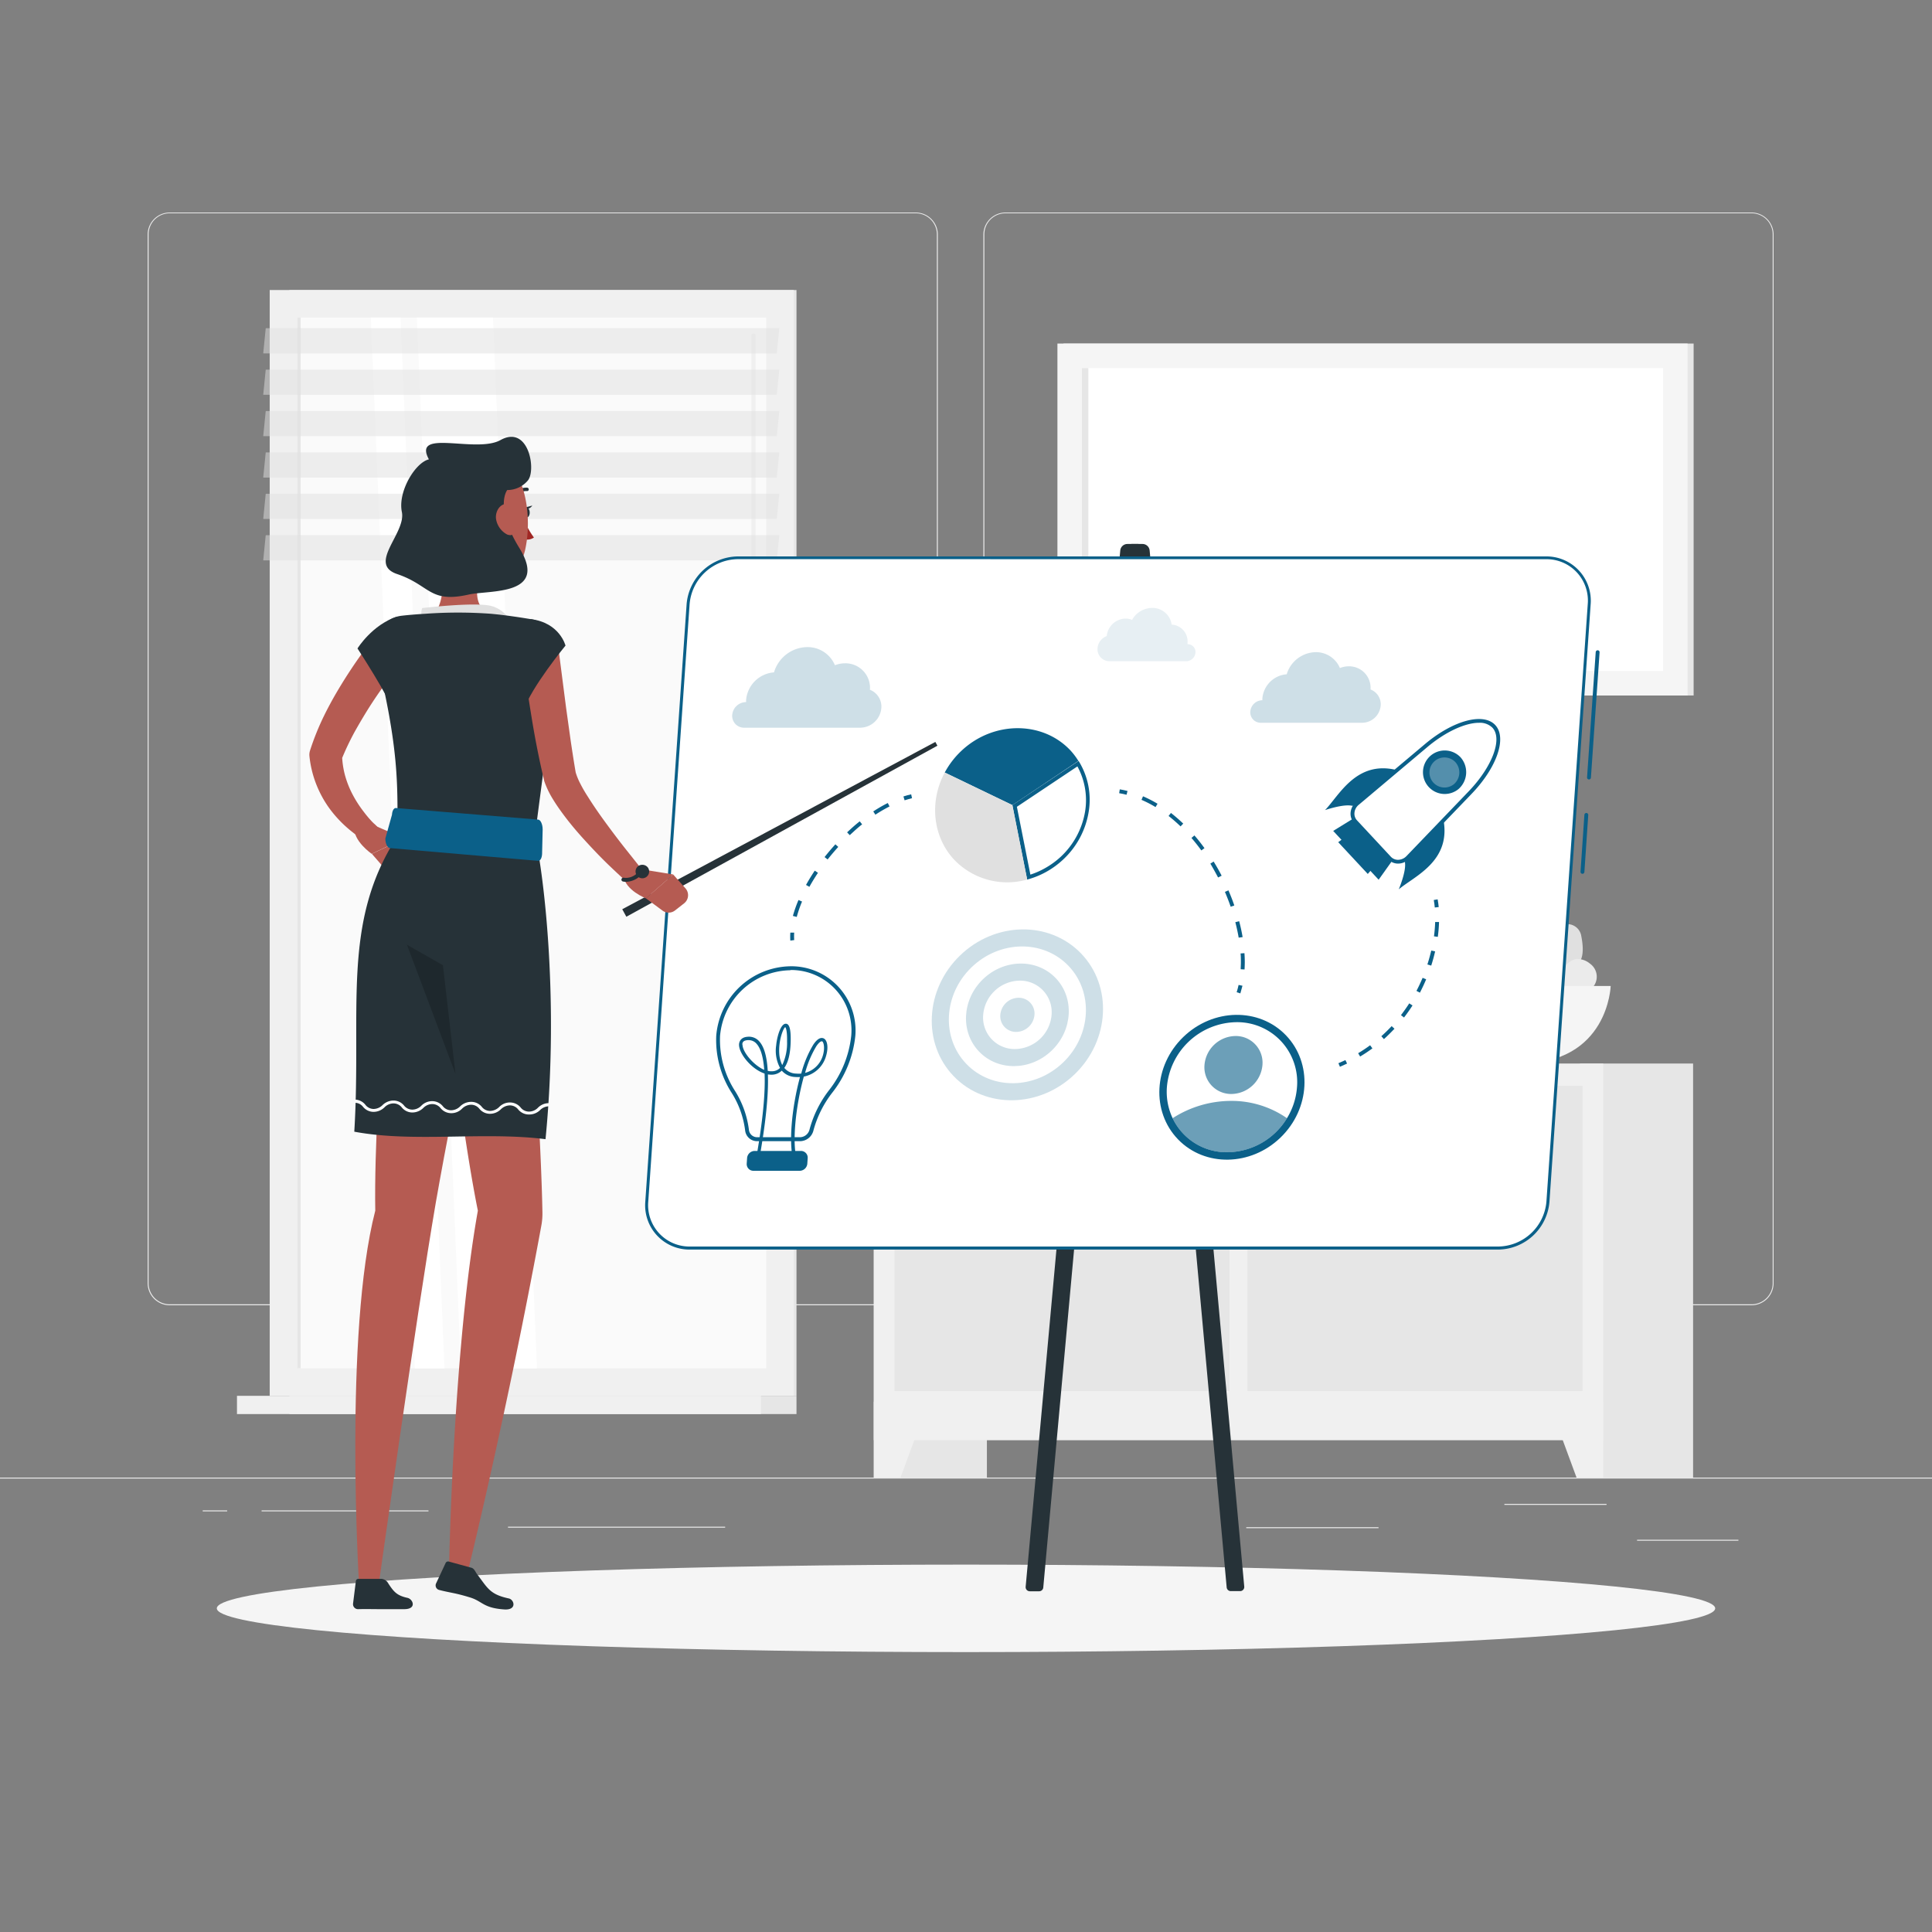 <svg xmlns="http://www.w3.org/2000/svg" viewBox="0 0 500 500"><rect x="0" y="0" width="500" height="500" fill="#808080" stroke="none"/><g id="freepik--background-complete--inject-159"><rect y="382.4" width="500" height=".25" style="fill:#ebebeb"/><rect x="423.67" y="398.49" width="26.23" height=".25" style="fill:#ebebeb"/><rect x="322.53" y="395.24" width="34.23" height=".25" style="fill:#ebebeb"/><rect x="389.33" y="389.21" width="26.44" height=".25" style="fill:#ebebeb"/><rect x="67.7" y="390.89" width="43.19" height=".25" style="fill:#ebebeb"/><rect x="52.46" y="390.89" width="6.33" height=".25" style="fill:#ebebeb"/><rect x="131.47" y="395.11" width="56.2" height=".25" style="fill:#ebebeb"/><path d="M237 337.8H43.91a5.71 5.71.0 01-5.7-5.71V60.66A5.71 5.71.0 0143.91 55H237a5.71 5.71.0 015.71 5.71V332.09A5.71 5.71.0 01237 337.8zM43.91 55.2a5.46 5.46.0 00-5.45 5.46V332.09a5.46 5.46.0 005.45 5.46H237a5.47 5.47.0 005.46-5.46V60.66A5.47 5.47.0 00237 55.2z" style="fill:#ebebeb"/><path d="M453.31 337.8H260.21a5.72 5.72.0 01-5.71-5.71V60.66A5.72 5.72.0 01260.21 55h193.1A5.71 5.71.0 01459 60.66V332.09A5.71 5.71.0 01453.31 337.8zM260.21 55.2a5.47 5.47.0 00-5.46 5.46V332.09a5.47 5.47.0 005.46 5.46h193.1a5.47 5.47.0 005.46-5.46V60.66a5.47 5.47.0 00-5.46-5.46z" style="fill:#ebebeb"/><rect x="226.14" y="275.23" width="29.27" height="107.16" transform="translate(481.55 657.63) rotate(180)" style="fill:#e6e6e6"/><polygon points="233.05 382.4 226.14 382.4 226.14 362.76 240.29 362.76 233.05 382.4" style="fill:#f0f0f0"/><rect x="408.89" y="275.23" width="29.27" height="107.16" transform="translate(847.06 657.63) rotate(180)" style="fill:#e6e6e6"/><rect x="226.14" y="275.23" width="188.78" height="97.49" transform="translate(641.06 647.96) rotate(180)" style="fill:#f0f0f0"/><path d="M231.5 281h86.71v79H231.5V281z" style="fill:#e6e6e6"/><path d="M322.85 281h86.71v79H322.85V281z" style="fill:#e6e6e6"/><path d="M336.11 302.36a6.74 6.74.0 116.73-6.73A6.74 6.74.0 01336.11 302.36zm0-12.28a5.55 5.55.0 105.54 5.55A5.56 5.56.0 00336.11 290.08z" style="fill:#fafafa"/><path d="M305 302.36a6.74 6.74.0 116.73-6.73A6.74 6.74.0 01305 302.36zm0-12.28a5.55 5.55.0 105.54 5.55A5.56 5.56.0 00305 290.08z" style="fill:#fafafa"/><polygon points="408.01 382.4 414.92 382.4 414.92 362.76 400.77 362.76 408.01 382.4" style="fill:#f0f0f0"/><path d="M388.85 260.71c1.69-1.65-.1-3.91 2.17-5.5s.32-4 .41-6.23 3.05-2.57 3.9-5.15a5.06 5.06.0 00-.67-3.64 4.14 4.14.0 00-6.73-1 4 4 0 00-.26.32c-1.69 2.25.0 4.42-1.91 5.94s-5.26 1.83-5.15 4.36-2.44 2.75-3.81 4.7c-.83 1.21-.19 3.2.42 4.56a4.16 4.16.0 002.2 2.11C381.68 262.09 386.12 263.37 388.85 260.71z" style="fill:#ebebeb"/><path d="M392.61 266.69c2.87-1.21 1.75-4.82 5.3-5.68s2.32-4.74 3.48-7.42 5-1.68 7.25-4.43c1.41-1.69 1-4.92.55-7.14a3.62 3.62.0 00-3.36-2.85 7.77 7.77.0 00-4.48 1c-3.14 1.95-2.16 5.4-5.19 6.35s-7.3-.29-8.38 2.86-4.31 2.19-6.91 3.93c-1.87 1.24-1.8 4.76-1.61 6.66a3.59 3.59.0 001 2.17C382.3 264.21 387.57 268.82 392.61 266.69z" style="fill:#e0e0e0"/><path d="M390.32 252.18c1.88-1.44 3.85.66 5.76-1.36s4 .25 6.21.49 3-2.65 5.67-3.12a5.07 5.07.0 013.5 1.18 4.15 4.15.0 010 6.81l-.36.22c-2.47 1.34-4.38-.61-6.15 1s-2.57 4.94-5.06 4.47-3.08 2-5.2 3.09c-1.31.65-3.19-.27-4.45-1.07a4.14 4.14.0 01-1.77-2.48C387.92 259.07 387.29 254.5 390.32 252.18z" style="fill:#ebebeb"/><path d="M370 255.18s.59 20.05 23.42 20.05 23.42-20.05 23.42-20.05z" style="fill:#f5f5f5"/><rect x="275.22" y="88.91" width="163.09" height="91.08" style="fill:#e6e6e6"/><rect x="273.66" y="88.91" width="163.09" height="91.08" style="fill:#f5f5f5"/><rect x="316.02" y="59.25" width="78.37" height="150.38" transform="translate(489.65 -220.76) rotate(90)" style="fill:#fff"/><rect x="241.65" y="133.62" width="78.37" height="1.66" transform="translate(415.28 -146.39) rotate(90)" style="fill:#e6e6e6"/><rect x="74.88" y="75.07" width="131.25" height="286.17" transform="translate(281.01 436.3) rotate(180)" style="fill:#e6e6e6"/><rect x="69.8" y="75.07" width="135.61" height="286.17" transform="translate(275.21 436.3) rotate(180)" style="fill:#f0f0f0"/><rect x="74.88" y="361.24" width="131.25" height="4.72" transform="translate(281.01 727.2) rotate(180)" style="fill:#e6e6e6"/><rect x="61.34" y="361.24" width="135.61" height="4.72" transform="translate(258.28 727.2) rotate(180)" style="fill:#f0f0f0"/><rect x="1.63" y="157.46" width="271.95" height="121.39" transform="translate(355.76 80.55) rotate(90)" style="fill:#fafafa"/><polygon points="138.97 354.13 127.58 82.18 107.88 82.18 119.27 354.13 138.97 354.13" style="fill:#fff"/><path d="M195 160.34a.55.55.0 00.55-.55v-73a.55.55.0 00-1.09.0v73A.55.55.0 00195 160.34z" style="fill:#f0f0f0"/><polygon points="115.03 354.13 103.65 82.18 95.97 82.18 107.35 354.13 115.03 354.13" style="fill:#fff"/><rect x="-58.62" y="217.7" width="271.95" height=".9" transform="translate(295.51 140.79) rotate(90)" style="fill:#e6e6e6"/><polygon points="68.12 91.46 201.02 91.46 201.68 84.94 68.77 84.94 68.12 91.46" style="fill:#e0e0e0;opacity:0.5"/><polygon points="68.12 102.17 201.02 102.17 201.68 95.66 68.77 95.66 68.12 102.17" style="fill:#e0e0e0;opacity:0.5"/><polygon points="68.12 112.88 201.02 112.88 201.68 106.37 68.77 106.37 68.12 112.88" style="fill:#e0e0e0;opacity:0.5"/><polygon points="68.12 123.6 201.02 123.6 201.68 117.08 68.77 117.08 68.12 123.6" style="fill:#e0e0e0;opacity:0.5"/><polygon points="68.12 134.31 201.02 134.31 201.68 127.79 68.77 127.79 68.12 134.31" style="fill:#e0e0e0;opacity:0.5"/><polygon points="68.12 145.02 201.02 145.02 201.68 138.5 68.77 138.5 68.12 145.02" style="fill:#e0e0e0;opacity:0.5"/></g><g id="freepik--Shadow--inject-159"><ellipse id="freepik--path--inject-159" cx="250" cy="416.24" rx="193.89" ry="11.32" style="fill:#f5f5f5"/></g><g id="freepik--Board--inject-159"><path d="M291.75 140.78h2.87L270 410.82a1.07 1.07.0 01-1.07 1h-2.42a1.07 1.07.0 01-1.07-1.17l24.48-268.15A1.86 1.86.0 01291.75 140.78z" style="fill:#263238"/><path d="M295.68 140.78H292.8l24.66 270a1.07 1.07.0 001.07 1h2.41a1.07 1.07.0 001.07-1.17L297.53 142.47A1.86 1.86.0 00295.68 140.78z" style="fill:#263238"/><path d="M409.5 226.14h0a.5.5.0 01-.46-.54l1-14.73a.5.5.0 01.53-.47.51.51.0 01.47.54l-1 14.73A.5.5.0 01409.5 226.14z" style="fill:#0B6089"/><path d="M411.19 201.72h0a.5.5.0 01-.46-.53l2.24-32.44a.51.51.0 01.53-.46.5.5.0 01.47.53l-2.24 32.43A.5.5.0 01411.19 201.72z" style="fill:#0B6089"/><path d="M400.11 144.33H190.93a13.09 13.09.0 00-12.83 12L167.4 311a11.08 11.08.0 0011.17 12H387.75a13.09 13.09.0 0012.83-12l10.7-154.69a11.08 11.08.0 00-11.17-11.98z" style="fill:#fff"/><path d="M387.75 323.39H178.57A11.46 11.46.0 01167 311l10.7-154.69A13.46 13.46.0 01190.93 144H400.11a11.46 11.46.0 0111.55 12.4L401 311a13.46 13.46.0 01-13.25 12.39zM190.93 144.71a12.69 12.69.0 00-12.46 11.65L167.77 311a10.7 10.7.0 0010.8 11.6H387.75A12.69 12.69.0 00400.21 311l10.7-154.69a10.7 10.7.0 00-10.8-11.59z" style="fill:#0B6089"/><g style="opacity:0.2"><ellipse cx="263.3" cy="262.64" rx="22.89" ry="21.36" transform="translate(-108.55 256.68) rotate(-44.01)" style="fill:#0B6089"/><ellipse cx="263.3" cy="262.64" rx="18.32" ry="17.09" transform="translate(-108.55 256.68) rotate(-44.01)" style="fill:#fff"/><ellipse cx="263.3" cy="262.64" rx="13.74" ry="12.82" transform="translate(-108.55 256.68) rotate(-44.01)" style="fill:#0B6089"/><path d="M272.15 262.64a9.63 9.63.0 01-9.46 8.85 8.15 8.15.0 01-8.24-8.85 9.63 9.63.0 019.46-8.85A8.16 8.16.0 01272.15 262.64z" style="fill:#fff"/><path d="M267.72 262.64a4.81 4.81.0 01-4.73 4.42 4.07 4.07.0 01-4.11-4.42 4.8 4.8.0 014.73-4.42A4.07 4.07.0 01267.72 262.64z" style="fill:#0B6089"/></g><path d="M207 295.34H196a3.11 3.11.0 01-3.15-2.7 23.8 23.8.0 00-3.49-9.8 25.36 25.36.0 01-4-14.77 19.58 19.58.0 0119.21-18 16.62 16.62.0 0116.79 18 28.53 28.53.0 01-6 14.75 27.64 27.64.0 00-4.86 9.82A3.62 3.62.0 01207 295.34zm-2.44-44.24a18.56 18.56.0 00-18.21 17 24.39 24.39.0 003.84 14.18 24.63 24.63.0 013.64 10.2 2.13 2.13.0 002.16 1.83h11a2.59 2.59.0 002.49-1.89 28.74 28.74.0 015-10.18 27.56 27.56.0 005.82-14.2 15.62 15.62.0 00-15.79-17z" style="fill:#0B6089"/><path d="M213.11 268.71c-.56-.21-1.46-.12-2.65 1.68a28.67 28.67.0 00-3.1 7.45 7 7 0 01-1.3.0 4.06 4.06.0 01-3.08-1.47c.91-1.26 1.58-3.42 1.65-6.92.06-3.08-.33-4.52-1.27-4.51-1.34.0-2.28 3.37-2.49 5.62a9.41 9.41.0 001 5.81 2.88 2.88.0 01-2 .87 4.35 4.35.0 01-1.18-.1c-.21-3.68-.93-6.22-2.16-7.59a3.51 3.51.0 00-3-1.24c-2 .12-2.27 1.5-2.27 2.07.0 2.33 3.21 6.32 6.61 7.45.21 4.7-.35 11.88-2.33 22.83l-.07.41h.89v-.3c1.77-9.74 2.57-17.33 2.37-22.71a6 6 0 001.12.07 3.73 3.73.0 002.47-1.05 4.87 4.87.0 003.57 1.65 7.36 7.36.0 001.15.0c-2.12 7.79-3.15 17.86-1.47 22.34h1c-1.83-4.05-.72-14.56 1.46-22.45a7.45 7.45.0 005.77-5.39C214.44 271.08 214.14 269.14 213.11 268.71zm-21 1.62c0-.45.15-1.06 1.38-1.14h.23a2.67 2.67.0 012.13 1c.87 1 1.66 2.94 1.93 6.69C195 275.67 192.15 272.24 192.16 270.33zm10.31 5.26a7.89 7.89.0 01-.75-2.95c-.22-3.34 1.05-6.61 1.55-6.81.0.0.53.35.47 3.67A13.42 13.42.0 01202.47 275.59zM213 273a6.55 6.55.0 01-4.64 4.66 26.87 26.87.0 012.87-6.84c.66-1 1.16-1.33 1.43-1.33h.11C213.18 269.72 213.51 271.18 213 273z" style="fill:#0B6089"/><path d="M207 302.46h-12a1.24 1.24.0 01-1.26-1.34l.1-1.45a1.48 1.48.0 011.44-1.35h12a1.25 1.25.0 011.26 1.35l-.1 1.45A1.47 1.47.0 01207 302.46z" style="fill:#0B6089"/><path d="M207 303h-12a1.72 1.72.0 01-1.29-.55 1.74 1.74.0 01-.46-1.33l.1-1.45a2 2 0 011.93-1.81h12a1.73 1.73.0 011.29.56 1.71 1.71.0 01.46 1.32l-.1 1.45A2 2 0 01207 303zm-11.77-4.14a1 1 0 00-.94.88l-.1 1.45a.81.81.0 00.2.58.75.75.0 00.56.23h12a1 1 0 00.94-.88l.1-1.45a.78.78.0 00-.2-.57.76.76.0 00-.56-.24z" style="fill:#0B6089"/><polygon points="356.79 227.67 345.03 215.04 351.74 210.9 361.37 221.25 356.79 227.67" style="fill:#0B6089"/><polygon points="353.98 226.18 346.33 217.96 353.81 212.34 360.08 219.07 353.98 226.18" style="fill:#0B6089"/><path d="M362.46 199.57l-8.81 7.71a4.74 4.74.0 01-3.85 1.23c-2.3-.44-6.88 1.14-6.88 1.14C346.66 205.8 351.26 196.11 362.46 199.57z" style="fill:#0B6089"/><path d="M373.39 211.32s-4.45 4.43-8.28 8.27a4.73 4.73.0 00-1.49 3.76c.28 2.33-1.62 6.81-1.62 6.81C366.09 226.69 376.06 222.75 373.39 211.32z" style="fill:#0B6089"/><path d="M380.46 205.12c6.5-6.77 9-14.13 6.14-17.15s-10.3-1.07-17.49 5l-17.83 15a3.28 3.28.0 00-.46 4.71l8.77 9.43a3.26 3.26.0 004.73-.14z" style="fill:#fff"/><path d="M361.82 223.5h0a3.5 3.5.0 01-2.56-1.11L350.46 213a3.5 3.5.0 01-.93-2.64 4 4 0 011.43-2.8l17.83-15c7.28-6.12 15.1-8.23 18.18-4.92s.44 11-6.15 17.84l-16.14 16.79A4 4 0 01361.82 223.5zm20.93-36.44c-3.51.0-8.57 2.27-13.32 6.25l-17.82 15a3 3 0 00-1.08 2.1 2.49 2.49.0 00.66 1.89l8.77 9.43a2.54 2.54.0 001.84.79 3.1 3.1.0 002.16-.93l16.14-16.8c6.11-6.36 8.81-13.59 6.14-16.46A4.59 4.59.0 00382.75 187.06z" style="fill:#0B6089"/><path d="M377.46 204.21A5.63 5.63.0 11378 196 5.81 5.81.0 01377.46 204.21z" style="fill:#0B6089"/><path d="M376.28 202.94a3.89 3.89.0 11.39-5.68A4 4 0 01376.28 202.94z" style="fill:#fff;opacity:0.3"/><ellipse cx="318.82" cy="281.38" rx="19.4" ry="18.1" transform="translate(-105.98 300.52) rotate(-44.01)" style="fill:#0B6089"/><path d="M335.66 281.38a17.76 17.76.0 01-2.59 8 18.26 18.26.0 01-15.41 8.82 15.46 15.46.0 01-14.19-8.82 16 16 0 01-1.48-8 18.32 18.32.0 0118-16.84 15.52 15.52.0 0115.67 16.84z" style="fill:#fff"/><path d="M333.07 289.39a18.26 18.26.0 01-15.41 8.82 15.46 15.46.0 01-14.19-8.82 28.05 28.05.0 0115.11-4.48A25.12 25.12.0 01333.07 289.39z" style="fill:#0B6089;opacity:0.6"/><path d="M326.72 275.62a8.17 8.17.0 01-8 7.5 6.91 6.91.0 01-7-7.5 8.17 8.17.0 018-7.5 6.91 6.91.0 017 7.5z" style="fill:#0B6089;opacity:0.6"/><path d="M281.77 210.1a19 19 0 00-2.62-13.18L262 208.36l3.83 19.27a21.37 21.37.0 004.95-2 22.12 22.12.0 004.35-3.17A21.59 21.59.0 00281.77 210.1z" style="fill:#fff"/><path d="M278.83 198.34a18.26 18.26.0 012 11.61 20.66 20.66.0 01-6.32 11.79 21.25 21.25.0 01-4.16 3 20.43 20.43.0 01-3.69 1.61l-3.49-17.55 15.7-10.48m.32-1.42L262 208.36l3.83 19.27a21.37 21.37.0 004.95-2 22.12 22.12.0 004.35-3.17 21.59 21.59.0 006.62-12.37 19 19 0 00-2.62-13.18z" style="fill:#0B6089"/><path d="M262 208.36l-17.5-8.43a21.88 21.88.0 014.37-5.67c8.27-7.74 21-7.74 28.21.0a17.61 17.61.0 012 2.66z" style="fill:#0B6089"/><path d="M262 208.36l3.83 19.27a19 19 0 01-18.91-5.16c-5.51-5.92-6.48-15-2.42-22.54z" style="fill:#e0e0e0"/><path d="M204.54 243.43a14.11 14.11.0 010-2.07h1a13.59 13.59.0 000 1.93z" style="fill:#0B6089"/><path d="M206.2 237.3l-1-.26a32.37 32.37.0 011.45-4.12l.92.4A31.17 31.17.0 00206.2 237.3zm3.27-7.79-.87-.49c.68-1.23 1.44-2.47 2.26-3.7l.83.56C210.89 227.08 210.14 228.3 209.47 229.51zm4.72-7.08-.79-.62c.89-1.13 1.83-2.24 2.8-3.3l.74.67C216 220.22 215.06 221.32 214.19 222.43zm5.73-6.29-.69-.73c1.07-1 2.17-2 3.27-2.85l.62.78C222 214.2 221 215.14 219.92 216.14zm6.63-5.3L226 210a35.66 35.66.0 013.76-2.18l.45.89A38.76 38.76.0 00226.55 210.84z" style="fill:#0B6089"/><path d="M234.11 207.12l-.3-1c.66-.22 1.33-.4 2-.55l.22 1C235.39 206.74 234.75 206.91 234.11 207.12z" style="fill:#0B6089"/><path d="M371.32 234.86c-.06-.67-.15-1.32-.26-1.94l1-.17c.12.64.21 1.32.28 2z" style="fill:#0B6089"/><path d="M352 273.43l-.51-.86c1.06-.63 2.11-1.33 3.1-2.06l.59.81C354.16 272.07 353.09 272.78 352 273.43zm6.16-4.51-.67-.75c.92-.82 1.82-1.7 2.67-2.61l.73.68C360 267.17 359.1 268.07 358.16 268.92zm5.2-5.59-.79-.61c.75-1 1.47-2 2.14-3.05l.85.54C364.87 261.28 364.13 262.33 363.36 263.33zm4.11-6.43-.89-.46c.57-1.1 1.11-2.24 1.59-3.38l.92.38C368.6 254.62 368.05 255.78 367.47 256.9zm2.94-7-1-.3c.38-1.19.71-2.4 1-3.6l1 .22C371.14 247.41 370.8 248.65 370.41 249.86zm1.7-7.44-1-.14a36.87 36.87.0 00.31-3.71h1C372.39 239.84 372.28 241.12 372.11 242.42z" style="fill:#0B6089"/><path d="M346.77 276.08l-.39-.92c.62-.26 1.22-.53 1.81-.81l.43.9C348 275.54 347.4 275.81 346.77 276.08z" style="fill:#0B6089"/><path d="M291.55 205.68c-.64-.16-1.28-.3-1.91-.4l.16-1c.66.11 1.33.25 2 .42z" style="fill:#0B6089"/><path d="M322.09 250.9l-1-.06c0-.57.05-1.16.05-1.75.0-.77.0-1.55-.08-2.34l1-.07c.06.81.09 1.62.09 2.41C322.14 249.7 322.12 250.31 322.09 250.9zm-1.52-8.24c-.23-1.32-.52-2.67-.87-4l1-.25c.36 1.37.66 2.76.89 4.11zm-2.07-8c-.45-1.29-.95-2.58-1.49-3.84l.91-.4c.56 1.29 1.07 2.6 1.52 3.92zm-3.26-7.57c-.64-1.22-1.32-2.43-2-3.59l.85-.53c.73 1.18 1.43 2.41 2.07 3.66zm-4.33-7c-.82-1.12-1.68-2.21-2.56-3.23l.76-.65c.9 1 1.78 2.15 2.61 3.29zm-5.38-6.22a40.44 40.44.0 00-3.1-2.7l.61-.78a40.49 40.49.0 013.18 2.76zm-6.48-5a29 29 0 00-3.63-1.87l.39-.92a31.1 31.1.0 013.76 1.93z" style="fill:#0B6089"/><path d="M321 257.09l-.95-.31c.19-.6.36-1.24.5-1.88l1 .21C321.37 255.79 321.19 256.46 321 257.09z" style="fill:#0B6089"/><path d="M225.14 178.51a6.36 6.36.0 00-6.43-6.85 7.23 7.23.0 00-2.63.5 7.66 7.66.0 00-7.17-4.69 9.1 9.1.0 00-8.6 6.54 7.83 7.83.0 00-7.22 7.16c0 .18.0.35.0.53h0A3.63 3.63.0 00189.5 185a3.06 3.06.0 003.1 3.33h30.05a5.54 5.54.0 005.44-5.09A4.68 4.68.0 00225.14 178.51z" style="fill:#0B6089;opacity:0.2"/><path d="M354.69 178.44a5.56 5.56.0 00-5.62-6 6.16 6.16.0 00-2.3.45 6.71 6.71.0 00-6.27-4.11A8 8 0 00333 174.5a6.84 6.84.0 00-6.3 6.26c0 .16.0.31.0.46h0a3.17 3.17.0 00-3.12 2.91 2.69 2.69.0 002.71 2.92h26.27a4.85 4.85.0 004.76-4.46A4.08 4.08.0 00354.69 178.44z" style="fill:#0B6089;opacity:0.2"/><path d="M286.42 164.62a5 5 0 014.87-4.53 4.25 4.25.0 011.69.34 6 6 0 015.16-3.1 5 5 0 015.08 4.32 4.35 4.35.0 014.11 4.72 2.09 2.09.0 010 .35h0a2 2 0 012.05 2.2 2.4 2.4.0 01-2.35 2.2H287.17a3.1 3.1.0 01-3.13-3.36A3.66 3.66.0 01286.42 164.62z" style="fill:#0B6089;opacity:0.1"/></g><g id="freepik--Character--inject-159"><path d="M106.32 168.12c-1.7 2.15-3.52 4.49-5.18 6.82s-3.36 4.67-4.92 7.07-3 4.84-4.39 7.3a70.18 70.18.0 00-3.53 7.47l.22-1.62a22.62 22.62.0 00.68 5.16 24.72 24.72.0 001.9 5 29.94 29.94.0 003 4.72c.57.76 1.17 1.5 1.82 2.21.32.35.65.7 1 1s.7.7 1 .95l.19.18a2.32 2.32.0 01-2.68 3.73 24.1 24.1.0 01-3-1.85 32.08 32.08.0 01-2.68-2.13A31.11 31.11.0 0185.1 209a28.2 28.2.0 01-3.35-6.28 27.5 27.5.0 01-1.67-7.07 3.55 3.55.0 01.15-1.39l.07-.23a67.93 67.93.0 013.59-8.85c1.38-2.81 2.9-5.51 4.51-8.13s3.3-5.18 5.09-7.67 3.59-4.88 5.66-7.31a4.68 4.68.0 017.24 5.93z" style="fill:#b55b52"/><path d="M96 213.25l8.62 3.72-8.42 4s-4.93-3.36-4.51-7.08z" style="fill:#b55b52"/><polygon points="108.44 223.69 101.19 226.66 96.24 220.97 104.67 216.97 108.44 223.69" style="fill:#b55b52"/><path d="M113.67 140.32c1.06 5.47 2.12 15.45-1.69 18.94a29 29 0 0013.09 11.5c7.28-4.3 3.81-10.92 3.81-10.92-6.06-1.65-5.9-6.14-4.84-10.32z" style="fill:#b55b52"/><path d="M109.18 159.89a4.63 4.63.0 01.07-2.52s13.51-1.61 17.78-.57 5.89 5.3 5.89 5.3z" style="fill:#e0e0e0"/><path d="M135.35 132.6c0 .74.4 1.35.88 1.36s.87-.57.86-1.32-.39-1.35-.87-1.37S135.35 131.85 135.35 132.6z" style="fill:#263238"/><path d="M136 131.31l1.76-.47S136.87 132.21 136 131.31z" style="fill:#263238"/><path d="M135.54 134.3a20.67 20.67.0 002.64 4.81 3.09 3.09.0 01-2.62.42z" style="fill:#a02724"/><path d="M133.29 128.56a.5.5.0 01-.31-.1.45.45.0 01-.07-.62 4.14 4.14.0 013.54-1.63.45.45.0 01.39.49.41.41.0 01-.46.38 3.3 3.3.0 00-2.79 1.32A.43.43.0 01133.29 128.56z" style="fill:#263238"/><path d="M110.63 128.88c.59 9.13.65 13 5.23 17.81 6.89 7.23 17.84 4.85 20-4.19 1.9-8.14.61-21.71-8.24-25.58a12 12 0 00-16.99 11.96z" style="fill:#b55b52"/><path d="M111 118.88c-3.53.84-8.08 8.34-7 13.6 1.15 5.5-9 13.46-1.21 16.09 8.64 2.92 8.27 7.6 18.52 5.3 5.38-1.2 20.75.38 13.1-12.05-6.56-10.64-3.14-15-3.14-15a6.91 6.91.0 005.33-2.46c2.24-2.66.22-14.56-7.09-10.46C123.13 117.41 106.59 110.78 111 118.88z" style="fill:#263238"/><path d="M128.36 134.21a5.53 5.53.0 002.89 4.12c1.8.65 2.27-.73 2.46-2.86.16-1.92-.44-4.81-2.3-5.05S128.16 132.19 128.36 134.21z" style="fill:#b55b52"/><path d="M134.6 216.45s5.25 68.23 5.78 97.27a17.44 17.44.0 01-.28 3.46c-8.91 48.51-18.93 89.17-18.93 89.17L116.23 405s1.08-56.08 7.44-91.68C117.4 282.22 111 216.45 111 216.45z" style="fill:#b55b52"/><path d="M131.43 216.45s-13.84 67-18.67 94.95c-5 29.05-14.76 98.79-14.76 98.79H92.93s-4-65.14 4.19-96.87c-.53-31.1 5.9-96.87 5.9-96.87z" style="fill:#b55b52"/><path d="M143.84 167.31a7.63 7.63.0 00-6.31-7.05c-3-.5-6.88-1.09-10.53-1.42a117.32 117.32.0 00-16.88.0c-2.16.13-4.26.29-6.16.51a7.85 7.85.0 00-6.71 9.78c6 24.57 5.69 33.63 5.58 47.32-14.58 22.4-9.2 44.76-11.14 76.43 15.39 2.88 33.36-.09 49.49 1.94 3.73-37.83-.93-71.52-2.75-78.37C142.14 187.76 144.2 174 143.84 167.31z" style="fill:#263238"/><path d="M102.74 159.59c-6.43 2.09-10.22 8.23-10.22 8.23s8.22 12.6 9.14 16.11C105.08 174.7 102.74 159.59 102.74 159.59z" style="fill:#263238"/><path d="M136.88 288.43h-.07a3.56 3.56.0 01-2.7-1.3 2.73 2.73.0 00-2.13-1.06 3.43 3.43.0 00-2.35 1 4 4 0 01-2.87 1.18 3.53 3.53.0 01-2.69-1.29 2.74 2.74.0 00-2.13-1.06 3.4 3.4.0 00-2.34 1 3.88 3.88.0 01-2.88 1.19 3.55 3.55.0 01-2.69-1.3 2.73 2.73.0 00-2.13-1.06 3.27 3.27.0 00-2.34 1 4.1 4.1.0 01-2.8 1.18h-.07a3.51 3.51.0 01-2.69-1.29 2.74 2.74.0 00-2.13-1.06 3.28 3.28.0 00-2.35 1 4.07 4.07.0 01-2.87 1.19 3.54 3.54.0 01-2.69-1.3 2.67 2.67.0 00-2.12-1.05v-.82a3.54 3.54.0 012.69 1.3A2.71 2.71.0 0096.66 287 3.35 3.35.0 0099 286a4.08 4.08.0 012.8-1.18h.07a3.53 3.53.0 012.69 1.29 2.74 2.74.0 002.13 1.06 3.3 3.3.0 002.34-1 3.9 3.9.0 012.88-1.19 3.54 3.54.0 012.69 1.3 2.73 2.73.0 002.13 1.06 3.37 3.37.0 002.34-1 4.1 4.1.0 012.8-1.18H122a3.51 3.51.0 012.69 1.29 2.74 2.74.0 002.13 1.06 3.47 3.47.0 002.35-1 3.86 3.86.0 012.87-1.19 3.56 3.56.0 012.7 1.3 2.74 2.74.0 002.13 1.06 3.23 3.23.0 002.35-1 3.93 3.93.0 012.88-1.18v.81a3.3 3.3.0 00-2.35 1A4 4 0 01136.88 288.43z" style="fill:#fff"/><polygon points="117.88 277.92 114.63 249.8 105.32 244.5 117.88 277.92" style="opacity:0.2"/><path d="M100.9 219.48l38.39 3.31c.53.0.94-.7 1-1.75l.15-6.39c0-1.29-.52-2.48-1.16-2.54l-36.84-3c-.53.0-.94.7-1 1.75L99.73 217C99.7 218.23 100.25 219.43 100.9 219.48z" style="fill:#0B6089"/><path d="M144.32 166.23l2.19 17 1.18 8.45c.42 2.8.84 5.59 1.32 8.35l-.08-.32a16.45 16.45.0 001.27 3.13c.57 1.13 1.25 2.29 2 3.44 1.45 2.31 3.05 4.61 4.72 6.88s3.38 4.55 5.16 6.78 3.56 4.49 5.33 6.7a2.33 2.33.0 01-3.32 3.23c-2.26-1.92-4.38-3.91-6.5-5.94s-4.13-4.16-6.13-6.34-3.93-4.45-5.74-6.9c-.91-1.23-1.8-2.5-2.64-3.88a23.18 23.18.0 01-2.26-4.76v-.08l-.06-.23c-1.36-5.75-2.46-11.46-3.36-17.19-.46-2.86-.91-5.72-1.3-8.59s-.76-5.73-1-8.65h0a4.68 4.68.0 019.3-1.06z" style="fill:#b55b52"/><path d="M137.35 160.23c7.52.9 9 6.85 9 6.85s-8.87 10.76-10.9 16.85C130.24 167 137.35 160.23 137.35 160.23z" style="fill:#263238"/><polygon points="242.6 192.99 162.1 237.25 161.04 235.31 242.07 192.01 242.6 192.99" style="fill:#263238"/><path d="M165.23 224.85l9 1.46-7.05 6.18s-5.41-2.06-5.85-5.89z" style="fill:#b55b52"/><path d="M167.67 224.51a1.76 1.76.0 11-2.56-.32A1.83 1.83.0 01167.67 224.51z" style="fill:#263238"/><path d="M162 228.21a3.51 3.51.0 01-.79-.08.5.5.0 01-.37-.6.5.5.0 01.6-.37c.12.0 2.67.53 4.47-2.46a.5.5.0 01.69-.17.51.51.0 01.17.69A5.51 5.51.0 01162 228.21z" style="fill:#263238"/><path d="M177.05 233.78l-2.34 1.83a2.67 2.67.0 01-3.24.06l-4.31-3.18 7.05-6.18 3.18 3.58A2.68 2.68.0 01177.05 233.78z" style="fill:#b55b52"/><path d="M122 405.73l-5.85-1.6a.7.7.0 00-.81.35l-2.48 5.3a1.21 1.21.0 00.8 1.7c3.13.8 4 .72 7.93 1.92 3.33 1 3.39 2.75 8.92 3.12 3.34.22 2.59-2.54 1.18-2.84-5-1.07-5.49-2.72-8.3-6.39C123 406.72 122.71 405.92 122 405.73z" style="fill:#263238"/><path d="M98.75 408.61h-6a.63.63.0 00-.65.56L91.37 415a1.29 1.29.0 001.28 1.45c3.2-.06 2.17.0 6.2.0h5.75c3.35.0 2.29-2.6.87-2.92-2.8-.61-3.58-1.6-5-3.77A2.22 2.22.0 0098.75 408.61z" style="fill:#263238"/></g></svg>